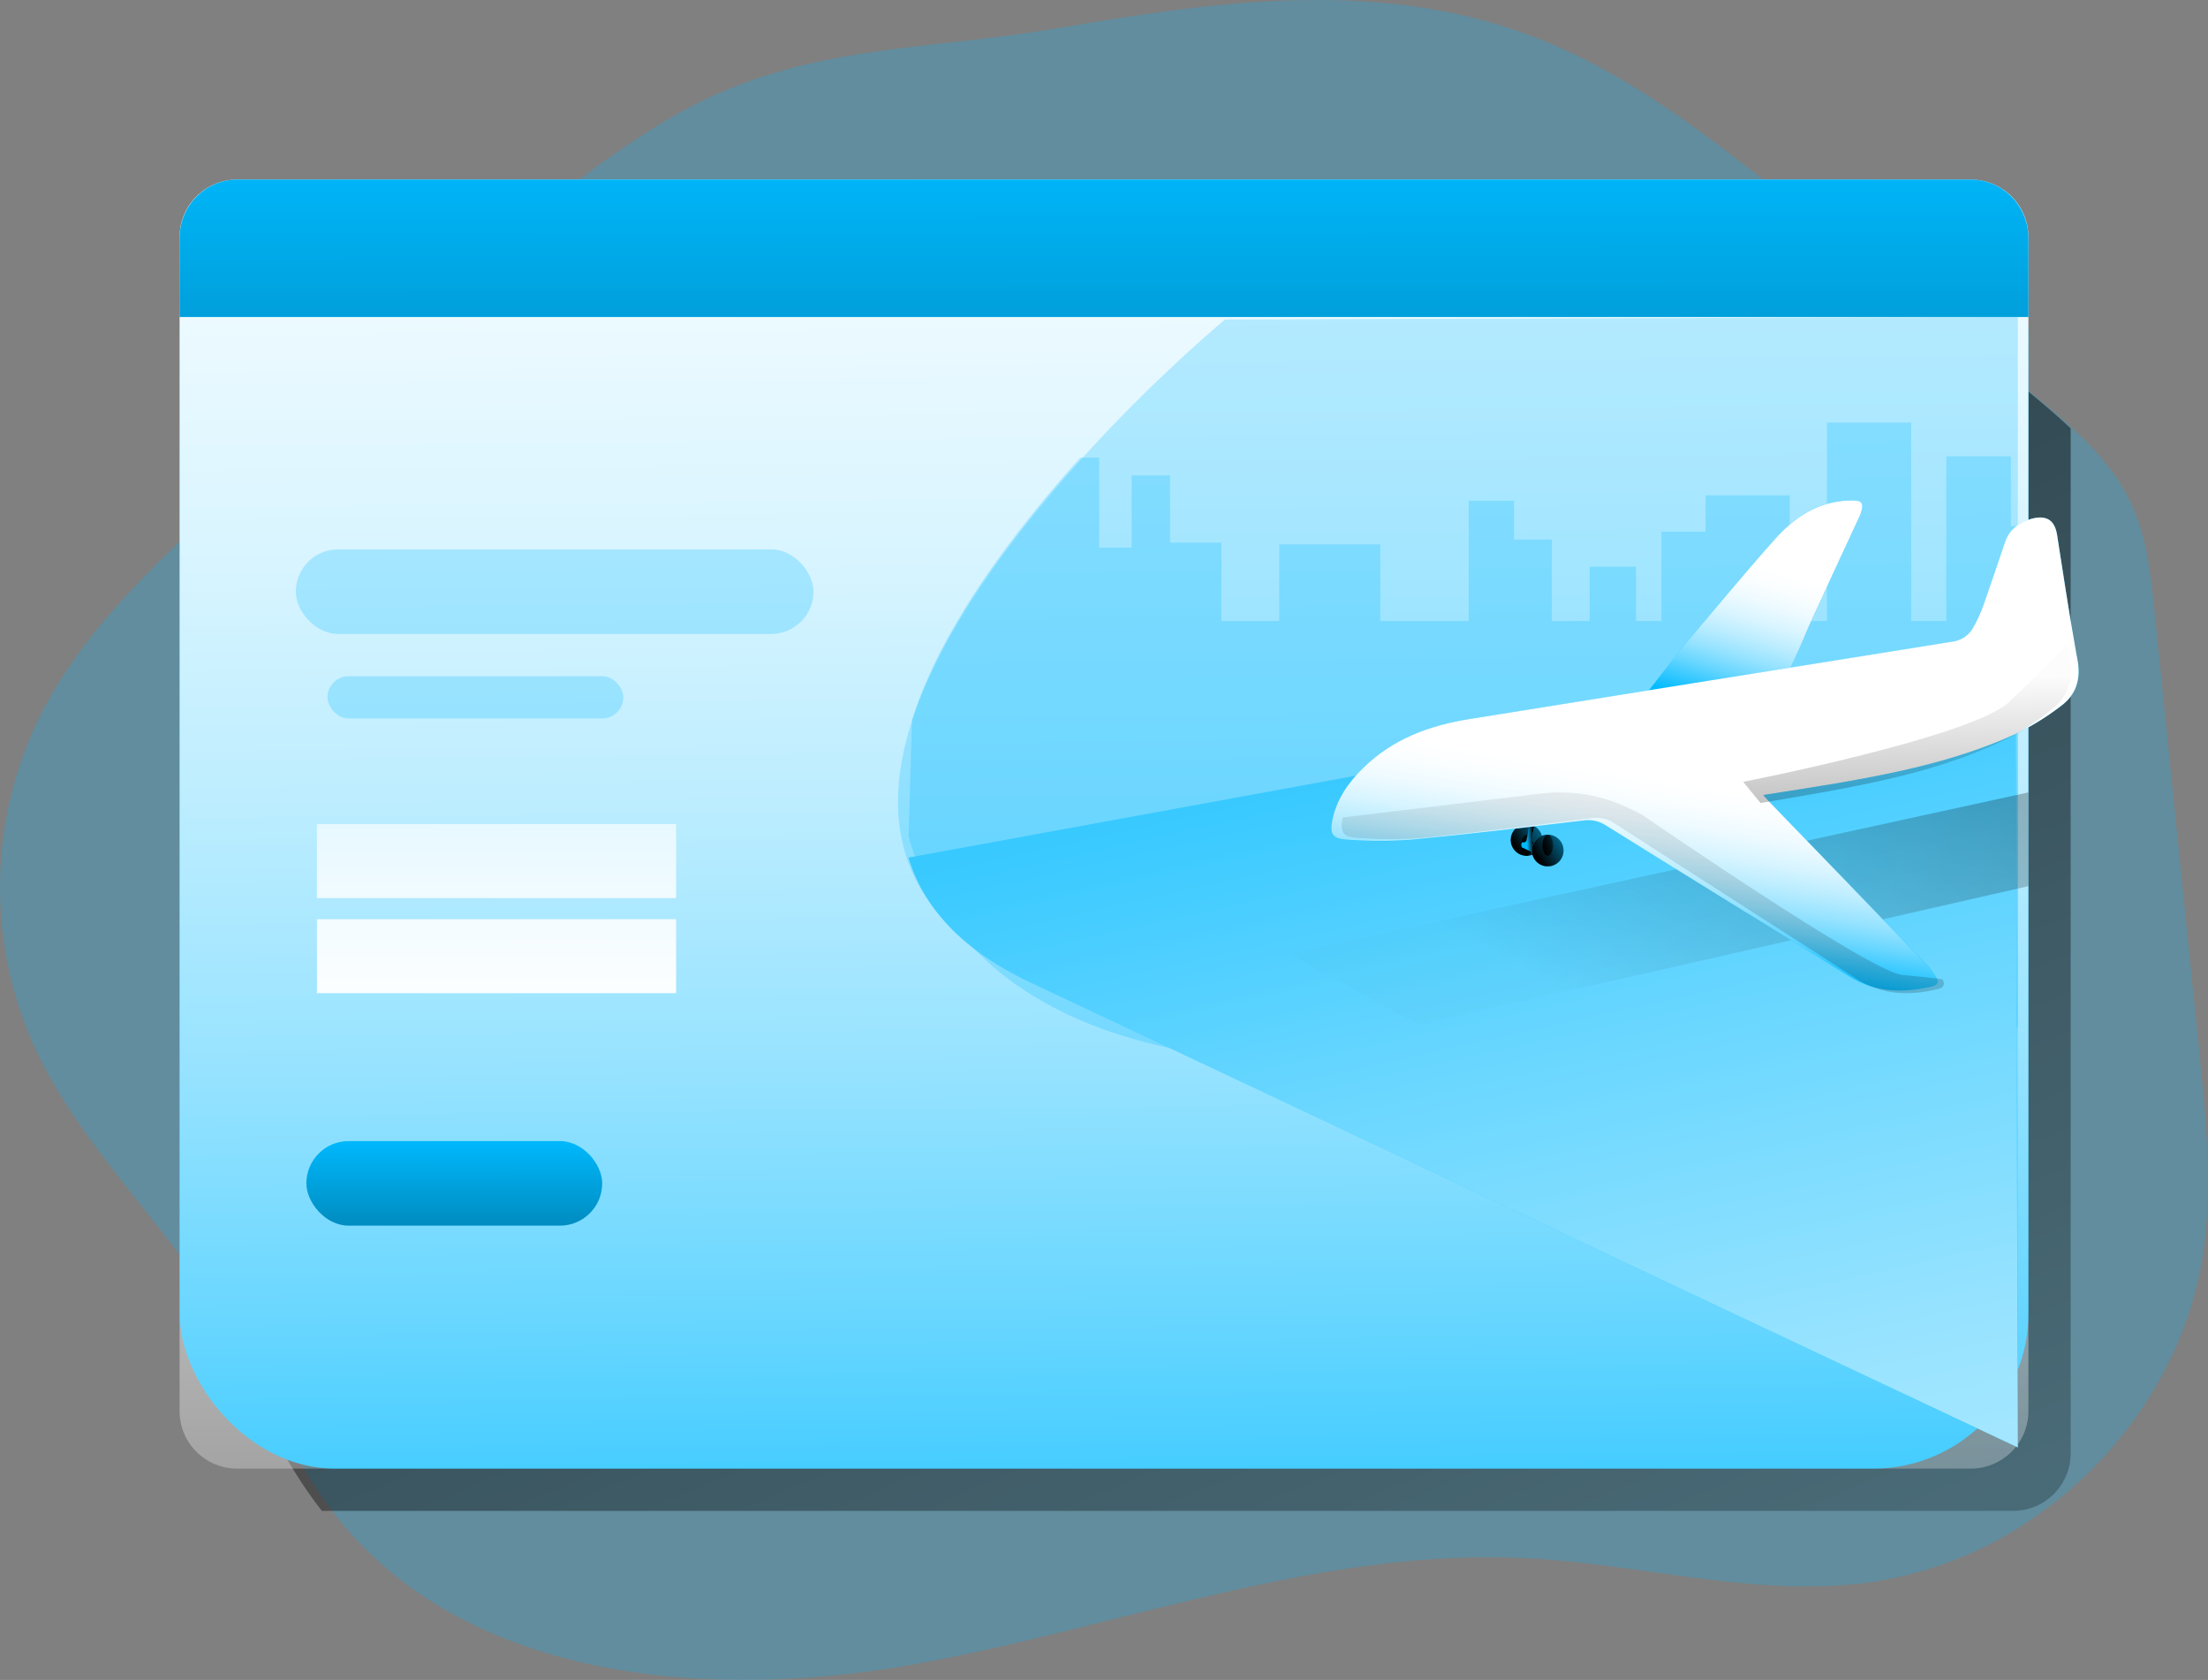 <svg width="209" height="159" viewBox="0 0 209 159" fill="none" xmlns="http://www.w3.org/2000/svg">
<rect x="0" y="0" width="209" height="159" fill="#808080" stroke="none"/>
<path opacity="0.24" d="M208.485 118.973C207.076 127.809 202.128 135.879 195.238 141.588C194.757 141.979 194.28 142.349 193.792 142.718C193.792 142.718 193.77 142.718 193.759 142.741C188.98 146.374 183.374 148.764 177.443 149.699C166.548 151.324 155.572 148.05 144.581 147.481C124.882 146.45 105.895 154.051 86.488 157.528C67.08 161.006 44.244 159.055 31.937 143.65C31.863 143.565 31.804 143.48 31.73 143.384C27.836 138.402 25.384 132.475 22.303 126.922C21.771 125.954 21.221 125.005 20.654 124.076C15.195 115.238 7.178 108.003 3.003 98.499C-1.141 88.91 -0.99 78.01 3.417 68.539C7.348 60.221 14.26 53.758 21.005 47.495C21.442 47.096 21.867 46.697 22.303 46.294C28.09 40.924 33.883 35.555 39.684 30.187C42.872 27.231 46.064 24.274 49.377 21.459C53.767 17.69 58.327 14.176 63.301 11.253C75.423 4.103 86.946 4.916 100.108 2.673C115.322 0.086 130.898 -2.164 145.695 3.693C154.333 7.1 161.744 12.931 169.022 18.662L172.569 21.459C179.225 26.71 185.882 31.968 192.428 37.326C193.859 38.501 195.301 39.702 196.647 40.988C198.733 42.976 200.589 45.167 201.78 47.776C203.211 50.891 203.574 54.368 203.925 57.775C205.345 71.816 206.773 85.858 208.207 99.899C208.836 106.244 209.48 112.67 208.485 118.973Z" fill="#00BAFF"/>
<path d="M49 21C45.681 23.831 42.513 26.821 39.334 29.786C33.561 35.192 27.783 40.596 22 46V26.468C21.997 25.017 22.567 23.624 23.585 22.598C24.602 21.572 25.983 20.997 27.421 21H49Z" fill="url(#paint0_linear)"/>
<path d="M196 40.541V137.565C196.003 138.908 195.504 140.205 194.6 141.203C194.183 141.661 193.692 142.047 193.149 142.346C193.149 142.346 193.127 142.346 193.115 142.368C192.324 142.783 191.442 143 190.547 143H30.463C26.554 138.016 24.092 132.085 21 126.528V45.85C26.809 40.477 32.625 35.104 38.448 29.733C41.648 26.775 44.852 23.817 48.178 21H171.844C178.526 26.254 185.208 31.515 191.779 36.877C193.201 38.067 194.649 39.254 196 40.541Z" fill="url(#paint1_linear)"/>
<rect x="17" y="17" width="175" height="122" rx="14.69" fill="#00BAFF"/>
<path d="M192 22.432V133.568C191.998 136.569 189.555 139 186.543 139H22.457C21.01 139.003 19.62 138.432 18.596 137.413C17.573 136.393 16.998 135.01 17 133.568V22.432C16.998 20.991 17.572 19.608 18.595 18.589C19.618 17.57 21.006 16.998 22.453 17H186.539C187.986 16.999 189.375 17.571 190.399 18.589C191.423 19.608 191.999 20.99 192 22.432Z" fill="url(#paint2_linear)"/>
<path opacity="0.24" d="M192 22.534V30H17V22.534C16.998 21.066 17.572 19.657 18.595 18.619C19.618 17.58 21.006 16.998 22.453 17H186.539C187.986 16.999 189.375 17.581 190.399 18.619C191.423 19.657 191.999 21.065 192 22.534Z" fill="#00BAFF"/>
<path d="M192 22.534V30H17V22.534C16.998 21.066 17.572 19.657 18.595 18.619C19.618 17.58 21.006 16.998 22.453 17H186.539C187.986 16.999 189.375 17.581 190.399 18.619C191.423 19.657 191.999 21.065 192 22.534Z" fill="#00BAFF"/>
<path d="M192 22.534V30H17V22.534C16.998 21.066 17.572 19.657 18.595 18.619C19.618 17.58 21.006 16.998 22.453 17H186.539C187.986 16.999 189.375 17.581 190.399 18.619C191.423 19.657 191.999 21.065 192 22.534Z" fill="url(#paint3_linear)"/>
<rect opacity="0.24" x="28" y="52" width="49" height="8" rx="4" fill="#00BAFF"/>
<rect x="29" y="108" width="28" height="8" rx="4" fill="#00BAFF"/>
<rect x="29" y="108" width="28" height="8" rx="4" fill="url(#paint4_linear)"/>
<rect opacity="0.24" x="31" y="64" width="28" height="4" rx="2" fill="#00BAFF"/>
<path opacity="0.24" d="M191 30V136H190.963C190.963 136 190.963 136 190.941 136C190.891 135.967 190.837 135.939 190.782 135.915C190.383 135.731 189.463 135.312 188.092 134.672C187.933 134.598 187.778 134.525 187.608 134.455L186.784 134.069C186.589 133.984 186.397 133.889 186.201 133.804C184.564 133.042 182.554 132.112 180.252 131.038C179.547 130.714 178.823 130.376 178.058 130.015L151.734 117.788C151.202 117.549 150.681 117.295 150.149 117.052C149.325 116.666 148.486 116.28 147.651 115.893C146.886 115.525 146.111 115.183 145.335 114.819C143.288 113.868 141.245 112.919 139.205 111.972C138.574 111.685 137.931 111.394 137.303 111.093C136.235 110.596 135.182 110.103 134.125 109.621C133.756 109.437 133.364 109.254 132.976 109.088L131.897 108.591C131.207 108.275 130.527 107.962 129.847 107.635C126.795 106.226 123.825 104.85 121.013 103.533C120.381 103.258 119.764 102.967 119.147 102.676C117.3 101.819 115.512 100.988 113.827 100.204C112.989 99.818 112.19 99.443 111.404 99.082L110.029 98.45L109.194 98.064L108.37 97.677L107.073 97.074C105.887 96.519 104.783 96.015 103.748 95.544C103.445 95.397 103.153 95.264 102.873 95.132C101.979 94.709 101.166 94.337 100.449 93.999C100.209 93.903 99.991 93.793 99.773 93.697C98.79 93.237 98.025 92.888 97.53 92.66C97.436 92.606 97.338 92.557 97.238 92.513C96.828 92.321 96.426 92.126 96.038 91.924C95.336 91.556 94.671 91.188 94.05 90.82C93.773 90.651 93.496 90.471 93.226 90.287C93.17 90.263 93.118 90.231 93.071 90.192C92.838 90.037 92.609 89.868 92.38 89.699C92.014 89.447 91.662 89.177 91.323 88.889C91.094 88.694 90.865 88.503 90.647 88.308C90.647 88.308 90.621 88.308 90.61 88.275C90.381 88.069 90.148 87.852 89.93 87.635C89.93 87.635 89.93 87.635 89.908 87.609C89.639 87.355 89.398 87.091 89.169 86.837C88.94 86.583 88.697 86.307 88.493 86.042C88.29 85.777 88.068 85.498 87.873 85.222C87.677 84.946 87.485 84.666 87.315 84.387C87.145 84.107 86.978 83.82 86.831 83.533C86.379 82.684 86.008 81.795 85.722 80.877C84.533 77.004 84.884 72.785 86.254 68.463C86.274 68.384 86.299 68.306 86.328 68.231C89.114 59.616 95.853 50.677 102.189 43.629C106.48 38.877 111.074 34.405 115.94 30.239L191 30Z" fill="#00BAFF"/>
<path opacity="0.24" d="M191 49.776V97.242C190.96 97.249 190.918 97.249 190.878 97.242C190.76 97.264 190.638 97.275 190.509 97.29C184.501 97.771 178.53 95.89 172.51 95.963C167.869 96 163.341 97.194 158.795 98.146C146.757 100.661 134.429 101.52 122.156 100.699C119.394 100.508 116.617 100.229 113.858 99.784C108.138 98.855 102.566 97.212 97.662 94.178C94.705 92.357 92.112 90.008 90.014 87.249C90.014 87.249 90.014 87.249 89.992 87.223C89.663 86.79 89.349 86.356 89.058 85.912C87.917 84.203 87.013 82.35 86.369 80.401C86.236 80.004 86.115 79.608 86 79.196L86.329 68.112C86.348 68.033 86.373 67.956 86.403 67.881C89.187 59.276 95.922 50.349 102.256 43.31H104.039V51.833H107.115V45H110.749V51.352H115.609V58.777H121.085V51.532H130.653V58.777H139.024V47.388H143.304V51.062H146.89V58.777H150.476V53.633H154.859V58.777H157.259V50.327H161.439V46.881H169.408V58.777H172.931V40H180.904V58.777H184.227V43.181H190.343V49.794L191 49.776Z" fill="#00BAFF"/>
<path d="M191 137C191 137 104.123 96.103 97.496 92.963C90.869 89.822 87.389 85.777 86 81.173L190.771 62L191 137Z" fill="#00BAFF"/>
<path d="M191 137C191 137 104.123 96.103 97.496 92.963C90.869 89.822 87.389 85.777 86 81.173L190.771 62L191 137Z" fill="url(#paint5_linear)"/>
<path d="M122 90.261L192 75V83.871L134.353 97L122 90.261Z" fill="url(#paint6_linear)"/>
<rect x="30" y="78" width="34" height="7" fill="url(#paint7_linear)"/>
<rect x="30" y="87" width="34" height="7" fill="url(#paint8_linear)"/>
<path d="M144.5 81C145.328 81 146 80.328 146 79.5C146 78.672 145.328 78 144.5 78C143.672 78 143 78.672 143 79.5C143 80.328 143.672 81 144.5 81Z" fill="#00BAFF"/>
<path d="M144.5 81C145.328 81 146 80.328 146 79.5C146 78.672 145.328 78 144.5 78C143.672 78 143 78.672 143 79.5C143 80.328 143.672 81 144.5 81Z" fill="url(#paint9_linear)"/>
<path d="M144.5 81C144.776 81 145 80.552 145 80C145 79.448 144.776 79 144.5 79C144.224 79 144 79.448 144 80C144 80.552 144.224 81 144.5 81Z" fill="url(#paint10_linear)"/>
<path d="M145.312 78C145.312 78 144.776 79.407 145.277 79.943C145.499 80.194 145.742 80.418 146 80.611L145.78 81L144.053 80.203C144.053 80.203 143.913 79.889 144.088 79.718C144.088 79.718 144.369 79.791 144.486 79.578C144.604 79.091 144.682 78.591 144.719 78.085L145.312 78Z" fill="#00BAFF"/>
<path d="M145.312 78C145.312 78 144.776 79.407 145.277 79.943C145.499 80.194 145.742 80.418 146 80.611L145.78 81L144.053 80.203C144.053 80.203 143.913 79.889 144.088 79.718C144.088 79.718 144.369 79.791 144.486 79.578C144.604 79.091 144.682 78.591 144.719 78.085L145.312 78Z" fill="url(#paint11_linear)"/>
<path d="M155.348 66.292C158.292 65.862 162.087 65.139 164.857 64.735C165.697 64.614 167.686 64.515 168.529 64.452C169.165 64.408 170.972 59.811 171.232 59.242C172.778 55.842 174.358 52.456 175.927 49.067C175.975 48.964 176.035 48.862 176.075 48.755C176.522 47.521 176.276 47.316 174.96 47.367C171.96 47.488 169.756 49.049 167.897 51.142C164.924 54.494 162.084 57.942 159.184 61.35C159.158 61.412 155.478 66.072 155.348 66.292Z" fill="#00BAFF"/>
<path d="M155.348 66.292C158.292 65.862 162.087 65.139 164.857 64.735C165.697 64.614 167.686 64.515 168.529 64.452C169.165 64.408 170.972 59.811 171.232 59.242C172.778 55.842 174.358 52.456 175.927 49.067C175.975 48.964 176.035 48.862 176.075 48.755C176.522 47.521 176.276 47.316 174.96 47.367C171.96 47.488 169.756 49.049 167.897 51.142C164.924 54.494 162.084 57.942 159.184 61.35C159.158 61.412 155.478 66.072 155.348 66.292Z" fill="url(#paint12_linear)"/>
<path d="M166.894 75.255C169.243 74.888 171.436 74.565 173.615 74.187C179.388 73.188 185.138 72.009 190.499 69.604C192.11 68.849 193.636 67.926 195.048 66.85C196.476 65.796 196.996 64.339 196.647 62.481C195.903 58.563 195.35 54.612 194.725 50.676C194.498 49.247 193.721 48.73 192.313 49.115C191.116 49.446 190.205 50.114 189.789 51.318C189.108 53.29 188.458 55.273 187.759 57.234C187.506 57.97 187.195 58.685 186.83 59.374C186.404 60.149 185.62 60.669 184.733 60.766C169.552 63.187 154.37 65.615 139.189 68.051C135.338 68.664 131.825 69.953 129.022 72.736C127.643 74.106 126.535 75.674 126.145 77.609C125.874 78.964 126.145 79.423 127.543 79.493C129.586 79.641 131.637 79.641 133.68 79.493C139.092 78.971 144.49 78.31 149.891 77.656C150.632 77.541 151.39 77.706 152.014 78.119C159.679 82.893 167.373 87.637 175.042 92.41C177.529 93.96 180.168 94.004 182.912 93.354C183.399 93.24 183.547 92.913 183.283 92.513C182.998 92.043 182.663 91.605 182.283 91.206C177.384 86.141 172.485 81.079 167.585 76.019C167.384 75.813 167.199 75.593 166.894 75.255Z" fill="#00BAFF"/>
<path d="M195.041 66.85C193.634 67.93 192.111 68.852 190.498 69.6C185.12 72.013 179.384 73.188 173.618 74.179C171.44 74.546 169.247 74.884 166.897 75.248C167.206 75.585 167.392 75.813 167.593 76.011C172.492 81.082 177.391 86.135 182.276 91.22C182.658 91.615 182.994 92.049 183.279 92.516C183.529 92.913 183.372 93.251 182.908 93.357C180.172 94.015 177.529 93.967 175.042 92.41C167.373 87.637 159.679 82.915 151.995 78.119C151.37 77.714 150.615 77.551 149.876 77.66C144.467 78.303 139.074 78.96 133.665 79.478C131.622 79.63 129.571 79.63 127.528 79.478C126.123 79.404 125.859 78.945 126.123 77.601C126.524 75.648 127.61 74.091 128.996 72.729C131.81 69.938 135.315 68.653 139.167 68.043C154.36 65.615 169.544 63.182 184.718 60.744C185.606 60.658 186.39 60.136 186.803 59.356C187.182 58.671 187.503 57.956 187.763 57.219C188.458 55.247 189.108 53.279 189.788 51.296C190.205 50.103 191.116 49.431 192.305 49.093C193.729 48.726 194.502 49.229 194.718 50.65C195.275 54.145 195.784 57.656 196.416 61.155C196.48 61.596 196.572 62.025 196.651 62.466C196.989 64.331 196.494 65.8 195.041 66.85Z" fill="url(#paint13_linear)"/>
<path d="M183.504 93.589C180.786 94.265 178.16 94.216 175.69 92.614C168.071 87.701 160.427 82.841 152.793 77.906C152.172 77.489 151.423 77.321 150.688 77.433C145.315 78.094 139.957 78.771 134.583 79.304C132.554 79.461 130.516 79.461 128.486 79.304C127.09 79.228 126.828 78.756 127.09 77.373L145.902 75.105C148.798 74.76 151.73 75.27 154.352 76.575L155.39 77.089C155.39 77.089 177.008 91.986 180.036 92.27C183.065 92.553 183.873 92.693 183.873 92.693C184.135 93.131 183.98 93.479 183.504 93.589Z" fill="url(#paint14_linear)"/>
<path d="M194.317 67.05C192.934 68.201 191.436 69.184 189.851 69.981C184.562 72.552 178.922 73.805 173.253 74.861C171.111 75.252 168.955 75.613 166.645 76L165 74C165 74 186.609 69.77 190.154 66.451C193.378 63.422 195.351 61.34 195.669 61C195.732 61.47 195.823 61.928 195.9 62.397C196.232 64.365 195.746 65.931 194.317 67.05Z" fill="url(#paint15_linear)"/>
<path d="M146.5 82C147.328 82 148 81.328 148 80.5C148 79.672 147.328 79 146.5 79C145.672 79 145 79.672 145 80.5C145 81.328 145.672 82 146.5 82Z" fill="#00BAFF"/>
<path d="M146.5 82C147.328 82 148 81.328 148 80.5C148 79.672 147.328 79 146.5 79C145.672 79 145 79.672 145 80.5C145 81.328 145.672 82 146.5 82Z" fill="url(#paint16_linear)"/>
<path d="M146.5 81C146.776 81 147 80.552 147 80C147 79.448 146.776 79 146.5 79C146.224 79 146 79.448 146 80C146 80.552 146.224 81 146.5 81Z" fill="url(#paint17_linear)"/>
<defs>
<linearGradient id="paint0_linear" x1="49.183" y1="45.476" x2="48.743" y2="20.598" gradientUnits="userSpaceOnUse">
<stop stop-color="white" stop-opacity="0.01"/>
<stop offset="0.13" stop-color="white" stop-opacity="0.23"/>
<stop offset="0.23" stop-color="white" stop-opacity="0.41"/>
<stop offset="0.35" stop-color="white" stop-opacity="0.59"/>
<stop offset="0.48" stop-color="white" stop-opacity="0.74"/>
<stop offset="0.6" stop-color="white" stop-opacity="0.85"/>
<stop offset="0.72" stop-color="white" stop-opacity="0.93"/>
<stop offset="0.84" stop-color="white" stop-opacity="0.98"/>
<stop offset="0.95" stop-color="white"/>
</linearGradient>
<linearGradient id="paint1_linear" x1="490.123" y1="125.893" x2="317.734" y2="-286.662" gradientUnits="userSpaceOnUse">
<stop stop-color="#010101" stop-opacity="0.01"/>
<stop offset="0.95" stop-color="#010101"/>
</linearGradient>
<linearGradient id="paint2_linear" x1="247.478" y1="168.063" x2="245.479" y2="-28.644" gradientUnits="userSpaceOnUse">
<stop stop-color="white" stop-opacity="0.01"/>
<stop offset="0.13" stop-color="white" stop-opacity="0.23"/>
<stop offset="0.23" stop-color="white" stop-opacity="0.41"/>
<stop offset="0.35" stop-color="white" stop-opacity="0.59"/>
<stop offset="0.48" stop-color="white" stop-opacity="0.74"/>
<stop offset="0.6" stop-color="white" stop-opacity="0.85"/>
<stop offset="0.72" stop-color="white" stop-opacity="0.93"/>
<stop offset="0.84" stop-color="white" stop-opacity="0.98"/>
<stop offset="0.95" stop-color="white"/>
</linearGradient>
<linearGradient id="paint3_linear" x1="-730.426" y1="15.065" x2="-730.351" y2="138.929" gradientUnits="userSpaceOnUse">
<stop stop-color="#010101" stop-opacity="0.01"/>
<stop offset="0.95" stop-color="#010101"/>
</linearGradient>
<linearGradient id="paint4_linear" x1="-18.179" y1="107.952" x2="-18.225" y2="142.948" gradientUnits="userSpaceOnUse">
<stop stop-color="#010101" stop-opacity="0.01"/>
<stop offset="0.95" stop-color="#010101"/>
</linearGradient>
<linearGradient id="paint5_linear" x1="-58.181" y1="78.931" x2="2.27" y2="350.785" gradientUnits="userSpaceOnUse">
<stop stop-color="white" stop-opacity="0.01"/>
<stop offset="0.13" stop-color="white" stop-opacity="0.23"/>
<stop offset="0.23" stop-color="white" stop-opacity="0.41"/>
<stop offset="0.35" stop-color="white" stop-opacity="0.59"/>
<stop offset="0.48" stop-color="white" stop-opacity="0.74"/>
<stop offset="0.6" stop-color="white" stop-opacity="0.85"/>
<stop offset="0.72" stop-color="white" stop-opacity="0.93"/>
<stop offset="0.84" stop-color="white" stop-opacity="0.98"/>
<stop offset="0.95" stop-color="white"/>
</linearGradient>
<linearGradient id="paint6_linear" x1="211.462" y1="129.297" x2="288.478" y2="-10.45" gradientUnits="userSpaceOnUse">
<stop stop-color="#010101" stop-opacity="0.01"/>
<stop offset="0.95" stop-color="#010101"/>
</linearGradient>
<linearGradient id="paint7_linear" x1="-58.301" y1="60.52" x2="-58.279" y2="103.779" gradientUnits="userSpaceOnUse">
<stop stop-color="white" stop-opacity="0.01"/>
<stop offset="0.13" stop-color="white" stop-opacity="0.23"/>
<stop offset="0.23" stop-color="white" stop-opacity="0.41"/>
<stop offset="0.35" stop-color="white" stop-opacity="0.59"/>
<stop offset="0.48" stop-color="white" stop-opacity="0.74"/>
<stop offset="0.6" stop-color="white" stop-opacity="0.85"/>
<stop offset="0.72" stop-color="white" stop-opacity="0.93"/>
<stop offset="0.84" stop-color="white" stop-opacity="0.98"/>
<stop offset="0.95" stop-color="white"/>
</linearGradient>
<linearGradient id="paint8_linear" x1="-58.406" y1="60.47" x2="-58.385" y2="103.729" gradientUnits="userSpaceOnUse">
<stop stop-color="white" stop-opacity="0.01"/>
<stop offset="0.13" stop-color="white" stop-opacity="0.23"/>
<stop offset="0.23" stop-color="white" stop-opacity="0.41"/>
<stop offset="0.35" stop-color="white" stop-opacity="0.59"/>
<stop offset="0.48" stop-color="white" stop-opacity="0.74"/>
<stop offset="0.6" stop-color="white" stop-opacity="0.85"/>
<stop offset="0.72" stop-color="white" stop-opacity="0.93"/>
<stop offset="0.84" stop-color="white" stop-opacity="0.98"/>
<stop offset="0.95" stop-color="white"/>
</linearGradient>
<linearGradient id="paint9_linear" x1="146.37" y1="75.001" x2="141.802" y2="78.004" gradientUnits="userSpaceOnUse">
<stop stop-color="#010101" stop-opacity="0.01"/>
<stop offset="0.95" stop-color="#010101"/>
</linearGradient>
<linearGradient id="paint10_linear" x1="145.383" y1="76.949" x2="143.308" y2="77.452" gradientUnits="userSpaceOnUse">
<stop stop-color="#010101" stop-opacity="0.01"/>
<stop offset="0.95" stop-color="#010101"/>
</linearGradient>
<linearGradient id="paint11_linear" x1="144.546" y1="80.106" x2="145.201" y2="80.074" gradientUnits="userSpaceOnUse">
<stop stop-color="#010101" stop-opacity="0.01"/>
<stop offset="0.95" stop-color="#010101"/>
</linearGradient>
<linearGradient id="paint12_linear" x1="169.961" y1="69.01" x2="174.128" y2="55.003" gradientUnits="userSpaceOnUse">
<stop stop-color="white" stop-opacity="0.01"/>
<stop offset="0.13" stop-color="white" stop-opacity="0.23"/>
<stop offset="0.23" stop-color="white" stop-opacity="0.41"/>
<stop offset="0.35" stop-color="white" stop-opacity="0.59"/>
<stop offset="0.48" stop-color="white" stop-opacity="0.74"/>
<stop offset="0.6" stop-color="white" stop-opacity="0.85"/>
<stop offset="0.72" stop-color="white" stop-opacity="0.93"/>
<stop offset="0.84" stop-color="white" stop-opacity="0.98"/>
<stop offset="0.95" stop-color="white"/>
</linearGradient>
<linearGradient id="paint13_linear" x1="166.857" y1="92.132" x2="169.633" y2="74.882" gradientUnits="userSpaceOnUse">
<stop stop-color="white" stop-opacity="0.01"/>
<stop offset="0.13" stop-color="white" stop-opacity="0.23"/>
<stop offset="0.23" stop-color="white" stop-opacity="0.41"/>
<stop offset="0.35" stop-color="white" stop-opacity="0.59"/>
<stop offset="0.48" stop-color="white" stop-opacity="0.74"/>
<stop offset="0.6" stop-color="white" stop-opacity="0.85"/>
<stop offset="0.72" stop-color="white" stop-opacity="0.93"/>
<stop offset="0.84" stop-color="white" stop-opacity="0.98"/>
<stop offset="0.95" stop-color="white"/>
</linearGradient>
<linearGradient id="paint14_linear" x1="-88.135" y1="56.333" x2="-94.715" y2="225.299" gradientUnits="userSpaceOnUse">
<stop stop-color="#010101" stop-opacity="0.01"/>
<stop offset="0.95" stop-color="#010101"/>
</linearGradient>
<linearGradient id="paint15_linear" x1="125.459" y1="66.166" x2="127.219" y2="119.046" gradientUnits="userSpaceOnUse">
<stop stop-color="#010101" stop-opacity="0.01"/>
<stop offset="0.95" stop-color="#010101"/>
</linearGradient>
<linearGradient id="paint16_linear" x1="148.372" y1="76.001" x2="143.804" y2="79.001" gradientUnits="userSpaceOnUse">
<stop stop-color="#010101" stop-opacity="0.01"/>
<stop offset="0.95" stop-color="#010101"/>
</linearGradient>
<linearGradient id="paint17_linear" x1="147.38" y1="76.948" x2="145.306" y2="77.453" gradientUnits="userSpaceOnUse">
<stop stop-color="#010101" stop-opacity="0.01"/>
<stop offset="0.95" stop-color="#010101"/>
</linearGradient>
</defs>
</svg>
